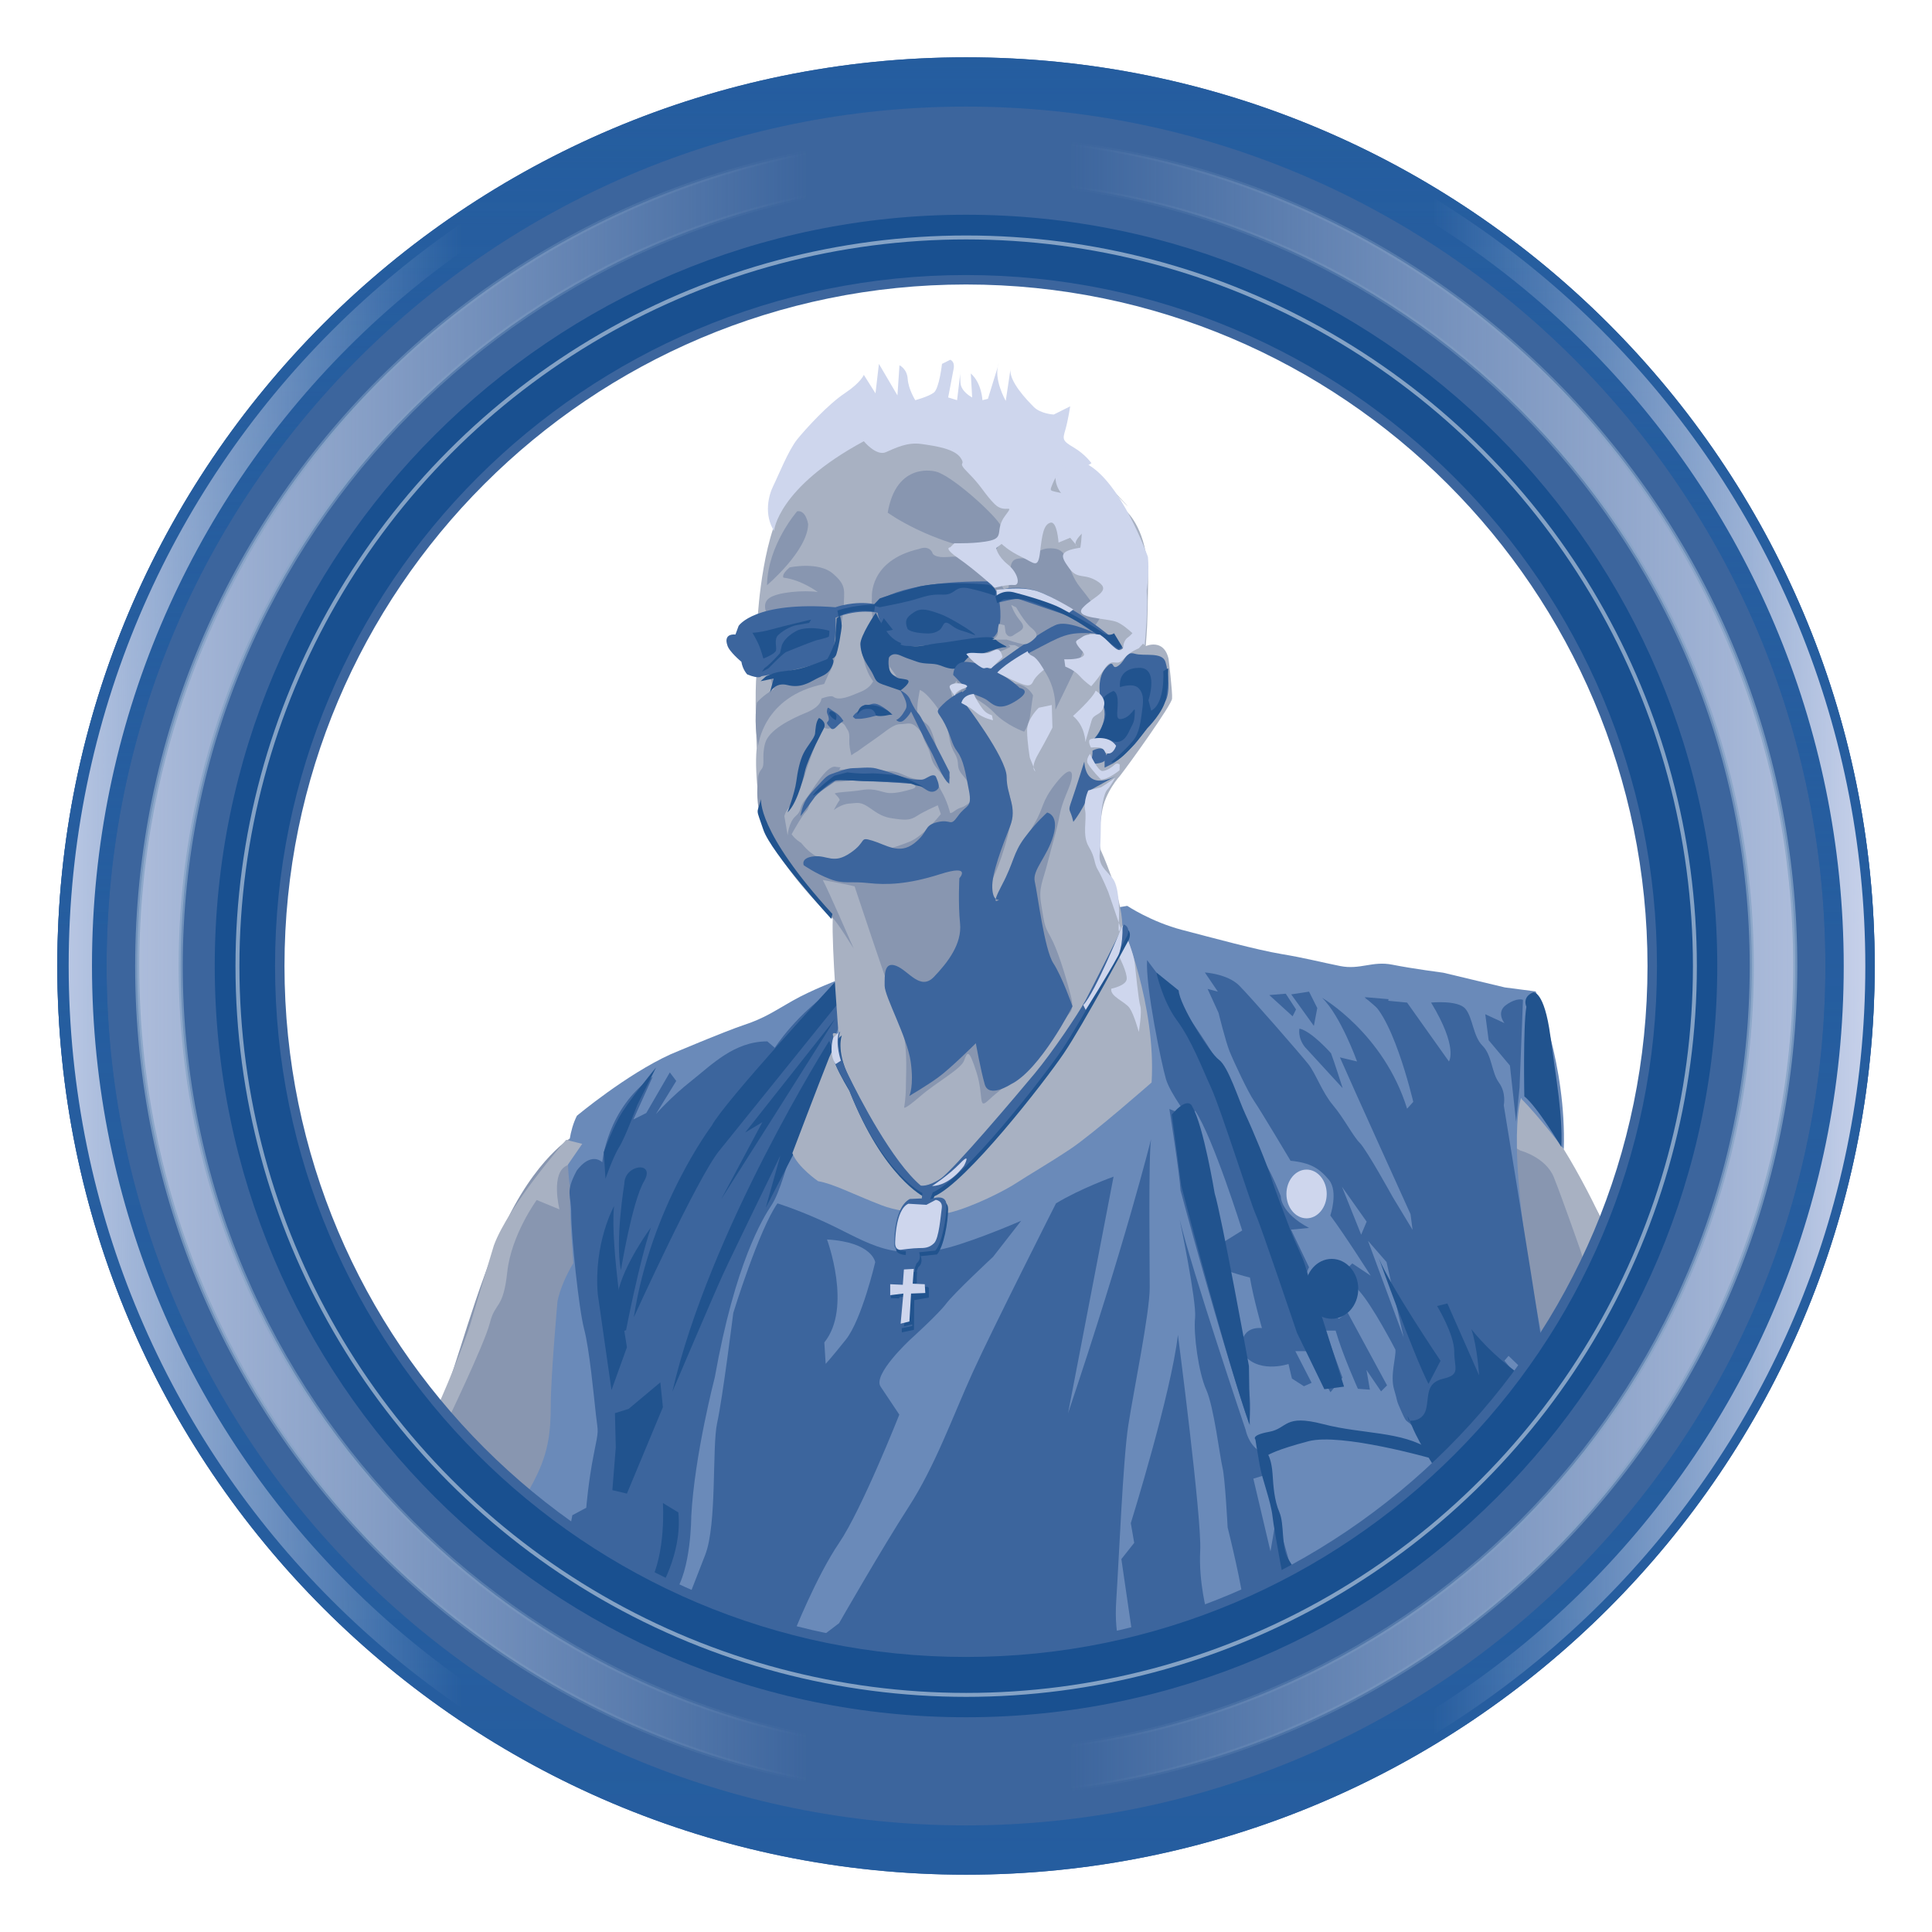 <?xml version="1.0" encoding="UTF-8" standalone="no"?>
<!DOCTYPE svg PUBLIC "-//W3C//DTD SVG 1.1//EN" "http://www.w3.org/Graphics/SVG/1.1/DTD/svg11.dtd">
<svg width="100%" height="100%" viewBox="0 0 100 100" version="1.1" xmlns="http://www.w3.org/2000/svg" xmlns:xlink="http://www.w3.org/1999/xlink" xml:space="preserve" xmlns:serif="http://www.serif.com/" style="fill-rule:evenodd;clip-rule:evenodd;stroke-linecap:square;stroke-linejoin:round;stroke-miterlimit:1.5;">
    <g id="smithsgallery">
        <g>
            <g transform="matrix(3.586,0,0,3.557,-93.521,-91.924)">
                <circle cx="40.026" cy="40.026" r="9.974" style="fill:none;"/>
                <clipPath id="_clip1">
                    <circle cx="40.026" cy="40.026" r="9.974"/>
                </clipPath>
                <g clip-path="url(#_clip1)">
                    <g id="Layer2" transform="matrix(0.302,0,0,0.304,24.931,24.673)">
                        <path d="M76.642,56.348C76.642,56.348 80.861,62.533 80.738,63.188C80.616,63.843 78.076,69.537 78.076,69.537L76.56,68.431L75.373,57.372L76.642,56.348Z" style="fill:rgb(136,150,176);"/>
                        <path d="M31.032,58.348C31.032,58.348 29.035,59.577 27.499,63.468C25.963,67.359 25.502,69.868 24.58,71.609L24.888,73.401L30.52,78.06L33.54,74.527L32.414,65.875L32.67,59.065L31.032,58.348Z" style="fill:rgb(136,150,176);"/>
                        <path d="M31.791,63.459L33.519,74.019L31.855,78.179L30.063,77.475L28.719,75.683C28.719,75.683 28.975,75.491 29.487,74.403C29.999,73.315 30.127,72.419 30.127,71.075C30.127,69.731 30.447,66.147 30.447,66.147C30.447,66.147 30.639,64.931 31.791,63.459Z" style="fill:rgb(106,138,185);"/>
                        <path d="M76.468,58.922C76.468,58.922 77.684,59.242 78.068,60.202C78.452,61.162 79.348,63.722 79.348,63.722L79.86,65.45L81.204,64.17L80.628,62.826C80.628,62.826 78.58,58.218 76.788,56.554L75.7,56.17L75.444,58.346L76.468,58.922Z" style="fill:rgb(168,177,194);"/>
                        <path d="M43.919,50.73L56.911,47.338L57.679,47.21C57.679,47.21 58.831,47.978 60.303,48.362C61.775,48.746 63.887,49.322 65.039,49.514C66.191,49.706 66.895,49.898 67.855,50.09C68.815,50.282 69.391,49.834 70.351,50.026C71.311,50.218 72.783,50.41 72.783,50.41L75.727,51.114L77.199,51.306C77.199,51.306 78.671,54.826 78.543,58.858C78.543,58.858 77.391,57.322 76.495,56.426C76.495,56.426 75.599,58.794 77.647,68.522C77.647,68.522 74.063,81.898 51.471,84.202C51.471,84.202 35.855,84.778 30.287,78.442L31.183,76.394L31.823,75.946C31.823,75.946 32.335,74.922 32.143,72.874C32.143,72.874 30.927,63.722 31.055,60.714C31.055,60.714 30.671,58.666 31.375,57.258C31.375,57.258 33.743,55.274 35.855,54.314C35.855,54.314 38.415,53.226 39.375,52.906C40.335,52.586 40.783,52.266 41.679,51.754C42.575,51.242 43.919,50.73 43.919,50.73Z" style="fill:rgb(106,138,185);"/>
                        <path d="M31.362,59.892C31.362,59.892 31.977,58.97 32.591,59.482C32.591,59.482 32.796,56.922 34.998,55.386L34.076,57.434L34.69,57.127L35.817,55.182L36.124,55.591L35.151,57.178C35.151,57.178 35.868,56.359 36.841,55.591C37.814,54.823 38.889,53.697 40.476,53.697L40.834,54.004C40.834,54.004 41.858,52.366 43.804,51.086L44.674,50.932C44.674,50.932 42.217,57.434 41.807,58.51C41.398,59.585 41.09,60.916 40.681,61.53C40.271,62.145 38.94,64.295 37.967,69.774C37.967,69.774 36.994,73.511 36.841,76.43C36.841,76.43 36.841,79.041 36.022,80.116L35.202,80.884C35.202,80.884 31.874,78.631 30.902,77.71L31.158,76.378L31.823,76.02C31.823,76.02 31.926,74.74 32.182,73.46C32.438,72.18 32.386,72.487 32.284,71.566C32.182,70.644 31.977,68.442 31.721,67.47C31.465,66.497 31.106,63.015 31.106,61.991C31.106,60.967 30.799,60.967 31.362,59.892Z" style="fill:rgb(60,101,157);"/>
                        <path d="M60.101,67.746C60.101,67.746 61.248,76.553 61.166,78.068C61.084,79.584 61.494,81.058 61.494,81.058L60.47,82.205L58.012,82.697L57.398,78.478L58.012,77.7L57.849,76.758C57.849,76.758 59.774,70.573 60.101,67.746Z" style="fill:rgb(60,101,157);"/>
                        <path d="M60.183,62.217C60.183,62.217 61.003,66.149 60.921,66.927C60.839,67.705 61.084,69.549 61.453,70.368C61.822,71.187 62.108,73.604 62.231,74.095C62.354,74.587 62.477,76.962 62.477,76.962C62.477,76.962 63.255,80.075 63.255,80.894L65.549,80.198L65.549,79.051C65.549,79.051 65.099,77.454 64.812,76.43L64.525,78.109L63.706,74.628L64.238,74.464C64.238,74.464 64.443,73.604 63.952,73.276C63.46,72.948 63.337,72.293 63.337,72.293C63.337,72.293 60.757,64.633 60.183,62.217" style="fill:rgb(60,101,157);"/>
                        <path d="M59.692,56.933C59.692,56.933 60.183,60.046 60.224,60.824C60.224,60.824 62.068,67.705 63.501,72.006C63.501,72.006 63.624,71.31 63.501,70.409C63.378,69.508 62.969,67.296 62.764,66.395C62.559,65.494 62.19,62.217 61.781,61.07C61.371,59.923 61.207,58.899 61.207,58.899L60.798,57.383L59.692,56.933Z" style="fill:rgb(60,101,157);"/>
                        <path d="M62.436,64.674L61.986,63.486L63.173,62.749C63.173,62.749 61.781,58.285 60.921,57.015L60.675,57.424C60.675,57.424 59.733,56.196 59.528,55.499C59.323,54.803 58.545,51.076 58.627,49.806C58.627,49.806 61.248,53.246 62.108,54.885C62.969,56.523 63.87,58.899 64.238,59.472C64.607,60.046 65.017,61.111 65.017,61.111C65.017,61.111 64.976,61.889 66.368,62.626L65.508,62.708L66.368,64.51C66.368,64.51 65.508,65.985 67.802,66.968L68.212,66.681L70.096,70.163L69.809,70.45L69.113,69.426L69.276,70.368L68.703,70.327C68.703,70.327 67.966,68.688 67.638,67.542L67.147,67.542L67.966,69.794L67.392,70.491L66.245,68.525L65.713,68.525L66.491,70.04L66.123,70.204L65.549,69.835L65.385,69.139C65.385,69.139 63.829,69.671 63.132,68.525C63.132,68.525 62.969,67.337 64.116,67.419C64.116,67.419 63.706,65.985 63.542,65.002C63.542,65.002 63.173,64.92 62.436,64.674Z" style="fill:rgb(60,101,157);"/>
                        <path d="M65.484,59.41C65.484,59.41 64.042,56.985 63.747,56.559C63.452,56.133 62.764,54.658 62.567,54.167C62.371,53.675 62.043,52.332 62.043,52.332L61.519,51.185L62.01,51.316L61.388,50.398C61.388,50.398 62.469,50.464 63.026,51.021C63.583,51.578 65.975,54.331 66.336,54.789C66.696,55.248 66.991,56.133 67.515,56.755C68.039,57.378 68.465,58.23 68.793,58.558C69.121,58.885 70.366,61.146 70.366,61.146L71.316,62.719L71.218,61.966C71.218,61.966 68.367,55.674 67.843,54.462L68.662,54.658C68.662,54.658 67.876,52.463 66.991,51.611C66.991,51.611 69.94,53.315 71.054,56.919L71.349,56.592C71.349,56.592 70.268,51.939 69.022,51.644L71.054,51.84L73.053,54.658C73.053,54.658 73.512,54.003 72.201,51.84C72.201,51.84 73.479,51.709 73.839,52.135C74.2,52.561 74.2,53.446 74.659,53.905C75.117,54.363 75.085,55.183 75.445,55.674C75.805,56.166 75.674,56.755 75.674,56.755C75.674,56.755 76.854,63.932 77.575,68.617L77.018,69.83L75.904,68.749L75.707,68.978L76.723,70.223C76.723,70.223 73.577,74.122 72.824,74.614C72.824,74.614 72.627,74.286 72.398,74.024C72.168,73.762 71.873,72.746 71.415,72.222C70.956,71.698 71.087,72.091 70.792,71.435C70.497,70.78 70.628,71.01 70.432,70.354C70.235,69.699 70.53,68.814 70.497,68.454C70.497,68.454 69.383,66.291 68.728,65.603L68.138,64.62L68.433,64.325L69.317,64.915C69.317,64.915 68.072,62.949 67.384,62.031C67.384,62.031 67.777,60.884 67.319,60.327C66.86,59.77 66.434,59.508 65.484,59.41Z" style="fill:rgb(60,101,157);"/>
                        <path d="M67.941,60.655L68.859,62.949L69.121,62.326L67.941,60.655Z" style="fill:rgb(106,138,185);"/>
                        <path d="M69.186,63.243L70.89,67.864L70.071,64.259L69.186,63.243Z" style="fill:rgb(106,138,185);"/>
                        <path d="M66.172,53.97L67.974,55.936C67.974,55.936 67.548,54.593 67.417,54.265C67.417,54.265 66.499,53.216 65.91,53.085C65.91,53.085 65.811,53.511 66.172,53.97Z" style="fill:rgb(60,101,157);"/>
                        <path d="M64.468,51.48L65.582,52.496L65.746,52.168L65.254,51.414L64.468,51.48" style="fill:rgb(60,101,157);"/>
                        <path d="M65.516,51.447L66.598,52.954L66.761,52.102L66.368,51.316L65.516,51.447" style="fill:rgb(60,101,157);"/>
                        <path d="M69.022,51.578L70.006,52.43L70.169,51.676L69.022,51.578Z" style="fill:rgb(60,101,157);"/>
                        <path d="M76.264,57.542L75.969,54.855L74.953,53.642L74.79,52.397L75.707,52.823C75.707,52.823 75.281,52.299 75.805,51.939C76.33,51.578 76.592,51.709 76.592,51.709L76.428,55.903L76.264,57.542Z" style="fill:rgb(60,101,157);"/>
                        <path d="M76.657,56.329C76.657,56.329 76.592,52.987 76.756,52.037C76.756,52.037 76.526,51.578 77.083,51.349C77.083,51.349 77.608,51.25 77.903,53.446C78.198,55.641 78.492,57.214 78.427,58.754C78.427,58.754 77.28,56.821 76.657,56.329Z" style="fill:rgb(33,83,142);"/>
                        <path d="M30.862,58.41C30.862,58.41 28.11,61.546 27.406,63.466C27.406,63.466 26.574,66.218 26.318,67.114C26.062,68.01 24.974,70.698 24.398,71.85L25.038,72.17C25.038,72.17 26.958,68.202 27.214,67.178C27.47,66.154 27.854,66.538 28.046,64.746C28.238,62.954 29.454,61.29 29.454,61.29L30.542,61.738C30.542,61.738 30.094,59.946 30.926,59.626L31.63,58.602L30.862,58.41Z" style="fill:rgb(168,177,194);"/>
                        <path d="M35.159,54.945C35.159,54.945 33.766,56.624 33.356,57.403C32.947,58.181 32.66,59 32.66,59L32.742,60.27C32.742,60.27 33.111,59.205 33.397,58.754C33.684,58.304 34.258,56.747 34.258,56.747L35.159,54.945Z" style="fill:rgb(33,83,142);"/>
                        <path d="M33.152,61.58C33.152,61.58 32.169,63.342 32.373,65.799L33.029,70.387L33.766,68.339C33.766,68.339 32.947,63.465 33.152,61.58Z" style="fill:rgb(33,83,142);"/>
                        <path d="M33.479,64.652C33.479,64.652 34.012,61.376 34.585,60.393C35.159,59.41 33.643,59.573 33.643,60.515C33.643,60.515 33.193,63.219 33.479,64.652Z" style="fill:rgb(33,83,142);"/>
                        <path d="M33.725,67.52C33.725,67.52 34.339,64.325 34.913,62.604C34.913,62.604 33.602,64.366 33.315,65.799L33.193,67.724L33.725,67.52Z" style="fill:rgb(33,83,142);"/>
                        <path d="M43.678,50.89C43.678,50.89 38.395,56.624 37.821,57.73C37.821,57.73 34.913,61.58 34.094,66.905C34.094,66.905 37.166,60.147 38.19,58.918L43.76,51.996L44.334,51.627L44.334,50.562L43.678,50.89Z" style="fill:rgb(33,83,142);"/>
                        <path d="M43.719,52.61L39.419,58.058L40.238,57.566L38.272,61.253C38.272,61.253 43.392,53.184 43.719,52.61Z" style="fill:rgb(33,83,142);"/>
                        <path d="M43.433,53.675C43.433,53.675 37.698,62.768 35.937,70.469C35.937,70.469 37.903,65.84 38.354,64.857C38.804,63.874 41.098,59.164 41.098,59.164L40.402,61.662L41.753,59.041L43.678,54.208L43.433,53.675Z" style="fill:rgb(33,83,142);"/>
                        <path d="M35.486,75.794C35.486,75.794 35.65,78.21 34.831,79.685L35.241,80.094C35.241,80.094 36.428,78.251 36.224,76.244L35.486,75.794Z" style="fill:rgb(33,83,142);"/>
                        <path d="M33.193,71.493L33.848,71.288L35.363,70.018L35.486,71.206L33.766,75.343L33.07,75.179L33.234,73.131L33.193,71.493Z" style="fill:rgb(33,83,142);"/>
                        <path d="M59.808,57.198L60.259,60.597C60.259,60.597 62.471,69.158 63.536,72.066L63.495,69.24C63.495,69.24 62.184,62.031 61.856,60.966C61.856,60.966 61.324,57.73 60.791,56.829C60.791,56.829 60.628,56.256 59.808,57.198Z" style="fill:rgb(33,83,142);"/>
                        <path d="M59.071,50.398C59.071,50.398 59.358,51.75 60.054,52.692C60.751,53.634 61.242,54.945 61.693,55.928C62.143,56.911 63.577,61.458 63.823,61.99C64.068,62.523 65.789,67.643 65.789,67.643L67.099,70.346L68.041,70.223L67.017,66.987C67.017,66.987 66.403,65.226 66.239,64.611C66.075,63.997 65.748,63.465 65.461,62.686C65.174,61.908 64.765,60.884 64.56,60.229C64.355,59.573 63.659,57.894 63.331,57.198C63.003,56.501 62.512,54.904 62.061,54.576C61.611,54.249 60.177,51.955 60.136,51.259L59.071,50.398Z" style="fill:rgb(33,83,142);"/>
                        <g transform="matrix(1.127,0,0,1.148,-7.363,-8.326)">
                            <ellipse cx="66.383" cy="64.345" rx="1.126" ry="1.249" style="fill:rgb(33,83,142);"/>
                        </g>
                        <g transform="matrix(0.855,0,0,0.934,9.492,0.902)">
                            <ellipse cx="66.383" cy="64.345" rx="1.126" ry="1.249" style="fill:rgb(206,214,237);"/>
                        </g>
                        <path d="M69.703,64.071C69.703,64.071 71.341,68.658 72.078,70.092L72.652,68.986C72.652,68.986 70.194,65.341 69.703,64.071Z" style="fill:rgb(33,83,142);"/>
                        <path d="M72.693,74.598C72.693,74.598 71.669,73.041 71.3,72.14C70.931,71.239 71.136,71.853 71.136,71.853C71.136,71.853 71.791,71.935 71.955,71.321C72.119,70.706 71.914,70.051 72.775,69.846C73.635,69.641 73.307,69.355 73.307,68.536C73.307,67.716 72.488,66.365 72.488,66.365L72.979,66.242L74.495,69.682C74.495,69.682 74.413,68.331 74.126,67.471C74.126,67.471 75.068,68.74 76.789,69.887L75.601,72.509L72.693,74.598Z" style="fill:rgb(33,83,142);"/>
                        <path d="M65.279,80.168C65.279,80.168 64.705,77.178 64.623,76.441C64.542,75.704 64.132,74.68 64.009,73.983C63.886,73.287 63.804,72.754 63.804,72.754C63.804,72.754 63.559,72.55 64.46,72.386C65.361,72.222 65.156,71.526 67.04,72.017C68.924,72.509 70.808,72.345 72.16,73.246L72.201,73.656C72.201,73.656 67.9,72.427 66.344,72.836C64.787,73.246 64.419,73.492 64.419,73.492C64.419,73.492 64.583,73.778 64.623,74.393C64.664,75.007 64.705,75.663 64.951,76.236C65.197,76.809 65.033,77.874 65.361,78.448C65.688,79.021 66.098,79.554 66.098,79.554L65.279,80.168Z" style="fill:rgb(33,83,142);"/>
                        <path d="M58.817,58.379C58.817,58.379 57.601,63.307 54.849,71.499L57.025,60.171C57.025,60.171 55.425,60.747 54.273,61.451C54.273,61.451 51.265,67.403 50.305,69.515C49.345,71.627 48.513,73.995 47.233,75.979C45.953,77.963 43.905,81.547 43.905,81.547L42.561,82.571C42.561,82.571 43.393,83.403 46.401,83.979C49.409,84.555 51.969,84.171 53.761,83.979C55.553,83.787 57.537,83.147 57.537,83.147C57.537,83.147 57.025,82.379 57.153,80.459C57.281,78.539 57.473,73.739 57.729,72.075C57.985,70.411 58.753,66.699 58.753,65.483C58.753,64.267 58.689,59.211 58.817,58.379" style="fill:rgb(60,101,157);"/>
                        <path d="M40.961,61.451C40.961,61.451 41.793,61.707 42.945,62.219C44.097,62.731 44.801,63.179 45.697,63.499C46.593,63.819 47.745,63.947 49.153,63.563C50.561,63.179 52.609,62.283 52.609,62.283L51.265,64.011C51.265,64.011 49.409,65.739 49.025,66.251C48.641,66.763 47.297,67.979 47.297,67.979C47.297,67.979 45.505,69.643 45.889,70.219C46.273,70.795 46.785,71.563 46.785,71.563C46.785,71.563 44.993,76.107 43.905,77.707C42.817,79.307 41.729,82.059 41.729,82.059L40.449,82.955L36.289,81.419C36.289,81.419 36.929,79.755 37.505,78.283C38.081,76.811 37.825,73.099 38.081,71.947C38.337,70.795 38.849,66.699 38.849,66.699C38.849,66.699 40.065,62.731 40.961,61.451ZM43.329,63.179C43.329,63.179 44.545,66.443 43.201,68.107L43.265,69.131C43.265,69.131 43.457,68.939 44.225,67.979C44.993,67.019 45.633,64.267 45.633,64.267C45.633,64.267 45.505,63.307 43.329,63.179Z" style="fill:rgb(60,101,157);"/>
                        <path d="M39.968,39.669C39.968,39.669 39.857,36.761 39.968,36.118C39.968,36.118 39.689,34.412 40.024,33.294C40.024,33.294 40.276,29.072 41.506,27.702C42.737,26.331 44.331,24.989 46.26,24.57C48.189,24.15 49.615,23.787 51.824,24.374C54.033,24.961 54.593,24.794 56.718,27.03C58.843,29.267 56.857,27.226 56.857,27.226C56.857,27.226 57.333,28.009 57.612,28.289C57.892,28.568 58.703,29.491 58.675,31.728C58.647,33.965 58.619,33.965 58.563,34.776C58.563,34.776 59.43,34.384 59.654,35.391C59.654,35.391 59.849,36.985 59.821,37.293C59.794,37.6 57.752,40.452 57.333,40.984C57.333,40.984 56.606,41.766 56.466,42.745C56.326,43.724 56.27,43.864 56.41,44.535C56.41,44.535 57.417,46.716 57.445,48.142C57.445,48.142 59.066,51.945 58.843,55.664C58.843,55.664 56.047,58.124 54.956,58.851C53.866,59.578 52.887,60.138 52.384,60.473C51.88,60.809 50.314,61.619 49.168,61.899C49.168,61.899 47.294,62.067 45.924,61.536C44.554,61.004 43.603,60.501 42.904,60.389C42.904,60.389 41.926,59.718 41.674,59.047C41.674,59.047 42.849,55.943 43.436,54.461L43.576,54.154L43.631,53.455C43.631,53.455 43.492,53.175 43.883,53.371C43.883,53.371 43.548,49.204 43.603,47.834C43.603,47.834 40.863,45.262 40.22,43.109C40.22,43.109 39.829,41.039 39.968,39.669Z" style="fill:rgb(168,177,194);"/>
                        <path d="M40.462,31.86C40.462,31.86 42.396,30.222 42.428,28.944C42.428,28.944 42.33,28.256 41.904,28.321C41.904,28.321 40.495,29.927 40.462,31.86Z" style="fill:rgb(136,150,176);"/>
                        <path d="M46.23,28.387C46.23,28.387 48.228,29.861 51.309,30.32C51.309,30.32 51.964,29.501 51.571,28.911C51.177,28.321 49.244,26.584 48.523,26.421C48.523,26.421 46.656,25.896 46.23,28.387Z" style="fill:rgb(136,150,176);"/>
                        <path d="M40.495,33.302C40.495,33.302 40.167,32.777 40.561,32.483C40.954,32.188 42.232,32.089 42.887,32.188C42.887,32.188 42.101,31.598 41.249,31.5C41.249,31.5 41.118,31.368 41.544,31.008C41.544,31.008 42.92,30.713 43.608,31.303C44.296,31.893 44.132,32.122 44.132,32.909C44.132,32.909 43.772,35.956 43.346,36.12C42.92,36.284 41.347,36.677 40.823,36.873C40.823,36.873 40.626,36.546 40.626,36.12C40.626,35.694 40.299,34.187 40.495,33.302Z" style="fill:rgb(136,150,176);"/>
                        <path d="M46.885,36.972C46.885,36.972 46.885,36.644 46.328,36.644L46.164,36.972C46.164,36.972 45.443,36.71 45.148,35.661C44.853,34.613 45.083,34.547 45.509,33.466C45.509,33.466 45.443,33.04 45.476,32.45C45.476,32.45 45.312,30.68 47.737,30.123C47.737,30.123 48.163,29.927 48.359,30.287C48.359,30.287 48.359,30.517 48.917,30.517C49.474,30.517 49.408,30.385 50.096,30.746C50.784,31.106 50.883,30.91 51.472,31.598C52.062,32.286 52.095,33.171 52.619,33.761L52.521,34.055L52.128,34.318C52.128,34.318 52.062,33.728 51.571,33.662C51.571,33.662 51.276,33.957 51.603,34.285L52.095,34.809C52.095,34.809 51.243,35.333 50.162,35.235C50.162,35.235 50.817,35.53 51.374,35.989C51.931,36.448 51.767,36.513 52.357,36.579C52.947,36.644 53.176,37.136 53.176,37.136C53.176,37.136 53.111,37.529 53.045,38.053C52.98,38.577 52.75,38.872 52.75,38.872C52.75,38.872 51.898,38.577 51.309,37.955C50.719,37.332 49.834,37.037 49.637,36.677C49.441,36.316 49.342,35.89 49.342,35.89C49.342,35.89 48.228,35.596 47.573,35.497C47.573,35.497 47.245,34.875 46.524,35.301C46.524,35.301 46.066,35.989 46.492,36.185C46.492,36.185 47.286,36.308 47.326,36.59C47.326,36.59 47.367,37.154 47.326,37.476C47.326,37.476 47.246,37.382 46.964,37.046" style="fill:rgb(136,150,176);"/>
                        <path d="M52.296,34.727C52.296,34.727 54.289,35.575 54.247,37.823C54.247,37.823 55.01,36.254 55.392,35.448C55.774,34.642 55.689,34.387 55.986,34.005C56.283,33.624 56.41,33.369 56.41,33.369C56.41,33.369 56.156,32.86 55.435,31.969C54.714,31.079 54.968,30.188 54.162,30.103C53.356,30.018 53.271,30.57 52.762,30.57C52.253,30.57 52.126,30.654 52.084,31.163C52.041,31.672 52.041,32.266 51.744,32.521C51.447,32.775 50.981,33.624 51.32,34.218C51.659,34.811 52.296,34.727 52.296,34.727Z" style="fill:rgb(136,150,176);"/>
                        <path d="M40.043,39.543C40.043,39.543 40.26,37.176 43.192,36.59L43.453,36.003C43.453,36.003 41.02,36.286 39.978,37.48C39.978,37.48 39.804,38.349 40.043,39.543Z" style="fill:rgb(136,150,176);"/>
                        <path d="M43.062,37.285C43.062,37.285 43.084,37.654 42.345,37.958C41.607,38.262 40.542,38.783 40.369,39.435C40.195,40.086 40.39,40.434 40.195,40.673C39.999,40.912 40.021,41.129 39.999,41.607C39.978,42.085 40.043,42.997 40.412,43.605C40.781,44.213 41.455,45.386 41.954,45.907C42.454,46.428 42.953,46.993 43.496,47.645C44.039,48.296 44.408,48.969 44.604,49.252C44.604,49.252 43.388,46.45 43.127,45.972C43.127,45.972 44.235,46.168 44.647,46.276C44.647,46.276 46.233,51.054 46.732,52.401C47.232,53.747 47.101,55.051 47.101,55.746C47.101,56.441 47.015,56.853 47.015,56.853C47.015,56.853 46.971,57.027 47.775,56.332C48.578,55.637 49.729,55.029 49.881,54.616C50.034,54.204 50.099,54.008 50.468,55.159C50.837,56.31 50.533,57.005 51.054,56.506C51.576,56.006 51.858,55.941 52.596,55.007C53.335,54.073 54.117,53.617 54.486,52.922C54.855,52.227 55.224,52.444 54.964,51.445C54.703,50.446 54.334,49.273 54.008,48.687C53.682,48.101 53.726,48.057 53.574,47.188C53.422,46.32 53.639,46.081 53.878,45.125C54.117,44.17 54.312,43.605 54.442,42.888C54.573,42.171 54.899,41.65 55.007,41.194C55.116,40.738 54.942,40.477 54.247,41.368C53.552,42.258 53.726,42.454 53.226,43.301C52.727,44.148 52.531,44.495 52.162,45.299C51.793,46.102 51.51,46.819 51.51,46.819C51.51,46.819 51.098,47.232 51.141,46.754C51.185,46.276 50.946,46.58 51.358,45.668C51.771,44.756 52.292,42.888 52.162,42.389C52.032,41.889 52.075,41.802 51.793,41.194C51.51,40.586 51.424,39.913 50.967,39.261C50.511,38.61 50.207,38.436 49.881,38.045C49.556,37.654 49.491,37.632 49.491,37.632C49.491,37.632 49.773,37.437 50.338,37.024C50.902,36.611 52.314,35.525 53.096,35.069C53.878,34.613 55.246,33.701 55.246,33.701L54.681,33.288C54.681,33.288 51.728,35.46 50.837,36.047C49.947,36.633 49.317,37.241 49.317,37.241L49.23,36.807L49.643,36.286L49.512,35.308L46.819,34.765L45.929,35.2L47.188,36.981C47.188,36.981 45.972,36.372 45.559,36.394C45.559,36.394 45.473,36.742 44.951,36.959C44.43,37.176 43.909,37.415 43.626,37.198C43.626,37.198 43.54,37.111 43.062,37.285ZM41.638,43.781C41.638,43.781 42.121,42.9 42.33,42.69C42.54,42.48 42.456,42.103 42.75,41.914C43.043,41.725 43.693,41.285 43.693,41.285C43.693,41.285 44.302,41.243 44.7,41.18C45.099,41.117 45.665,41.201 46.063,41.264C46.462,41.327 47.238,41.327 47.426,41.369C47.426,41.369 47.741,41.516 47.384,41.621C47.028,41.725 46.629,41.83 46.294,41.809C45.958,41.788 45.644,41.558 45.015,41.662C44.385,41.767 43.903,41.746 43.693,41.83C43.693,41.83 43.987,42.103 43.924,42.166C43.861,42.229 43.651,42.627 43.651,42.627C43.651,42.627 44.008,42.334 44.406,42.313C44.805,42.292 44.91,42.187 45.434,42.564C45.958,42.942 46.168,42.984 46.629,43.047C47.091,43.11 47.322,43.11 47.636,42.9C47.951,42.69 48.622,42.396 48.622,42.396L48.769,42.816C48.769,42.816 47.951,43.864 47.28,44.137C46.608,44.41 45.35,44.787 44.889,44.871C44.427,44.955 44.469,45.039 43.903,44.976C43.337,44.913 43.001,44.976 42.666,44.745C42.33,44.515 42.1,44.2 42.1,44.2C42.1,44.2 41.827,44.053 41.638,43.781ZM43.979,40.579C43.933,40.649 43.908,40.693 43.908,40.693C43.908,40.693 44.412,40.651 45.167,40.693C45.922,40.735 45.796,40.756 46.278,40.756C46.761,40.756 47.033,41.008 47.453,41.112C47.872,41.217 48.564,41.259 48.564,41.259L48.774,41.679C49.088,42.203 49.214,42.769 49.214,42.769C49.361,42.769 49.466,42.58 49.759,42.497C50.053,42.413 50.452,41.972 50.452,41.972C50.452,41.972 50.221,41.427 49.822,40.966C49.424,40.504 49.738,40.441 49.424,39.896C49.109,39.351 49.214,38.931 48.963,38.386C48.711,37.841 48.522,37.589 48.229,37.254C47.935,36.918 47.767,36.876 47.767,36.876C47.767,36.876 47.578,37.736 47.662,38.03C47.746,38.323 47.914,38.323 48.145,38.554C48.375,38.785 48.501,39.477 48.669,39.917C48.837,40.357 49.214,41.07 49.214,41.07L49.067,41.301C49.067,41.301 48.942,41.049 48.585,40.63C48.229,40.211 48.375,40.043 48.082,39.498C47.788,38.952 47.998,39.036 47.662,38.701C47.327,38.365 47.201,38.512 46.844,38.512C46.488,38.512 46.131,38.868 45.733,39.141C45.334,39.414 44.789,39.812 44.789,39.812C44.682,39.866 44.583,39.932 44.493,40.004C44.435,39.777 44.384,39.509 44.394,39.293C44.417,38.82 44.327,38.843 44.214,38.618C44.102,38.393 43.787,38.325 43.697,38.573C43.697,38.573 43.405,38.888 43.112,38.618C43.112,38.618 42.37,40.507 42.257,41.002C42.257,41.002 41.83,42.172 41.583,42.419C41.335,42.666 41.29,42.914 41.29,42.914L41.448,43.836C41.448,43.836 41.493,43.206 41.83,42.914C42.167,42.621 41.965,42.509 42.302,42.104C42.64,41.699 43.292,40.462 43.742,40.552C43.822,40.568 43.902,40.576 43.979,40.579Z" style="fill:rgb(136,150,176);"/>
                        <path d="M39.518,36.132C39.518,36.132 39.301,35.915 39.236,35.524C39.236,35.524 38.627,35.024 38.562,34.72C38.562,34.72 38.345,34.177 38.953,34.221L39.105,33.808C39.105,33.808 39.865,32.613 43.731,32.917C43.731,32.917 44.6,32.592 45.599,32.765C45.599,32.765 46.555,31.636 51.137,31.68L51.355,32.157C51.355,32.157 51.941,31.918 52.723,32.005C53.505,32.092 54.113,32.44 55.112,33.07C55.112,33.07 56.524,33.895 57.479,34.872L57.219,35.002C57.219,35.002 55.503,33.634 54.743,33.287C54.743,33.287 52.614,32.57 52.506,32.527C52.397,32.483 52.137,32.548 51.572,32.679C51.572,32.679 51.789,33.938 51.289,34.351C51.289,34.351 49.769,34.633 48.401,34.698C48.401,34.698 47.402,34.829 46.794,34.807C46.794,34.807 45.838,33.938 45.751,33.178C45.751,33.178 44.861,32.961 43.731,33.417C43.731,33.417 43.84,35.198 43.297,35.459C42.754,35.719 41.06,36.067 40.191,36.219C40.191,36.219 40.104,36.371 39.518,36.132Z" style="fill:rgb(60,101,157);"/>
                        <path d="M43.953,33.318C43.953,33.318 44.033,33.64 44.033,33.802C44.033,33.963 43.845,35.103 43.738,35.251C43.63,35.399 43.201,35.627 43.201,35.627C43.201,35.627 43.389,35.345 43.483,35.13C43.577,34.916 43.751,34.58 43.738,34.352C43.724,34.124 43.792,33.6 43.792,33.453L43.953,33.318Z" style="fill:rgb(33,83,142);"/>
                        <path d="M40.53,35.842C40.53,35.842 41.134,35.211 41.362,35.063C41.362,35.063 42.449,34.62 42.812,34.499C42.812,34.499 43.295,34.392 43.416,34.325C43.416,34.325 43.443,34.244 43.443,34.043C43.443,34.043 42.624,33.788 41.966,34.003C41.966,34.003 41.362,34.258 41.174,34.728L41.08,35.117C41.08,35.117 40.584,35.681 40.342,35.828L40.221,36.003L40.53,35.842Z" style="fill:rgb(33,83,142);"/>
                        <path d="M40.288,35.372C40.288,35.372 40.852,35.157 40.892,34.983C40.933,34.808 40.785,34.446 41,34.244C41.215,34.043 41.55,33.842 41.859,33.775L42.476,33.667L42.57,33.506C42.57,33.506 41.255,33.815 40.678,33.976C40.101,34.137 39.765,34.137 39.765,34.137C39.765,34.137 39.886,34.338 40.02,34.607C40.154,34.875 40.288,35.372 40.288,35.372Z" style="fill:rgb(33,83,142);"/>
                        <path d="M43.88,33.361C43.88,33.361 44.482,32.968 45.583,33.125L45.636,32.784C45.636,32.784 44.718,32.784 43.827,33.072L43.88,33.361Z" style="fill:rgb(33,83,142);"/>
                        <path d="M45.846,32.915C45.846,32.915 46.842,32.732 47.418,32.574C47.995,32.417 48.205,32.286 48.86,32.312C49.516,32.338 49.385,31.84 50.171,32.024C50.957,32.207 51.351,32.365 51.351,32.365C51.351,32.365 51.587,32.05 51.062,31.84C51.062,31.84 49.149,31.631 47.759,31.919C47.759,31.919 46.344,32.312 45.846,32.496L45.531,32.836L45.846,32.915Z" style="fill:rgb(33,83,142);"/>
                        <path d="M47.183,33.962C47.183,33.962 47.301,34.096 47.77,34.147C48.24,34.197 48.425,34.18 48.676,34.029C48.928,33.878 48.844,33.459 49.247,33.761C49.649,34.063 49.733,33.996 50.287,34.214C50.841,34.432 49.314,33.442 48.743,33.241C48.173,33.039 47.837,32.922 47.485,33.157C47.133,33.392 47.015,33.543 47.183,33.962Z" style="fill:rgb(33,83,142);"/>
                        <path d="M51.445,32.385C51.445,32.385 51.948,31.865 54.884,33.19L55.102,33.023C55.102,33.023 53.726,32.167 53.106,32.083C53.106,32.083 52.619,31.932 51.428,32.083L51.445,32.385Z" style="fill:rgb(206,214,237);"/>
                        <path d="M51.377,32.402C51.377,32.402 51.713,32.066 52.25,32.2C52.787,32.335 53.995,32.687 54.498,32.955C55.001,33.224 56.092,33.828 56.444,34.096C56.797,34.365 57.048,34.163 57.048,34.163L57.434,34.801L57.266,34.918L56.478,34.365C56.478,34.365 55.169,33.425 54.213,33.073C53.257,32.721 52.854,32.502 52.334,32.519C51.814,32.536 51.763,32.553 51.763,32.553L51.461,32.721L51.377,32.402Z" style="fill:rgb(33,83,142);"/>
                        <path d="M46.042,33.442L46.479,33.996L46.143,34.063C46.143,34.063 46.462,34.499 46.881,34.633L46.747,34.851C46.747,34.851 46.076,34.348 45.942,34.046C45.807,33.744 45.891,33.794 46.042,33.442Z" style="fill:rgb(33,83,142);"/>
                        <path d="M56.098,39.205C56.098,39.205 56.963,38.313 56.412,37.343C56.412,37.343 56.177,36.347 56.648,35.823C57.12,35.299 56.884,35.98 57.251,35.718C57.618,35.456 57.592,35.01 58.038,35.141C58.483,35.272 59.348,35.036 59.506,35.535C59.663,36.033 59.742,37.081 59.48,37.448C59.217,37.815 58.3,39.178 58.038,39.467C57.776,39.755 57.225,40.253 57.015,40.384L56.596,40.594L56.596,40.227C56.596,40.227 56.596,39.912 57.042,39.676C57.042,39.676 57.146,39.388 56.701,39.309L56.098,39.205Z" style="fill:rgb(60,101,157);"/>
                        <path d="M56.491,37.448C56.491,37.448 56.386,37.212 57.015,36.924C57.015,36.924 57.225,36.95 57.225,37.474C57.225,37.999 57.068,38.392 57.513,38.235C57.959,38.077 58.064,37.527 58.038,37.999C58.012,38.471 57.959,38.444 57.802,38.785C57.645,39.126 57.487,39.362 57.173,39.362C56.858,39.362 56.911,39.1 56.019,39.283C56.019,39.283 56.229,39.205 56.439,38.706C56.648,38.208 56.753,38.051 56.491,37.448Z" style="fill:rgb(33,83,142);"/>
                        <path d="M57.33,36.74C57.33,36.74 57.933,36.531 58.195,36.767C58.457,37.003 58.457,37.343 58.405,37.737C58.352,38.13 58.3,38.759 58.064,39.152C57.828,39.545 56.911,40.332 56.911,40.332C56.911,40.332 57.225,40.568 58.641,38.706C58.641,38.706 59.427,37.92 59.532,37.265C59.637,36.609 59.637,35.875 59.637,35.849C59.637,35.823 59.401,35.98 59.401,35.98C59.401,35.98 59.506,37.501 58.824,37.868L58.693,37.37C58.693,37.37 59.244,35.692 58.143,35.823C58.143,35.823 57.251,35.823 57.33,36.74Z" style="fill:rgb(33,83,142);"/>
                        <path d="M56.019,39.781C56.019,39.781 56.544,39.493 56.622,39.86C56.622,39.86 56.911,40.279 56.308,40.384C55.705,40.489 56.045,40.332 56.019,39.781Z" style="fill:rgb(60,101,157);"/>
                        <path d="M55.626,40.306C55.626,40.306 55.233,41.564 55.023,42.167C54.813,42.77 54.944,42.481 55.102,43.189C55.102,43.189 55.652,42.508 55.914,41.669C55.914,41.669 56.491,41.354 57.199,40.961C57.199,40.961 55.731,41.852 55.626,40.306Z" style="fill:rgb(60,101,157);"/>
                        <path d="M42.945,38.215C42.945,38.215 43.321,38.376 43.187,38.699C43.187,38.699 42.422,40.121 42.274,40.765C42.274,40.765 41.965,42.242 41.442,42.738C41.442,42.738 41.791,41.786 41.858,41.275C41.925,40.765 42.032,40.255 42.207,39.906C42.381,39.558 42.73,39.182 42.757,38.967C42.784,38.752 42.784,38.417 42.945,38.215Z" style="fill:rgb(33,83,142);"/>
                        <path d="M46.824,36.887C46.824,36.887 47.254,37.504 47.092,37.786C47.092,37.786 46.864,38.242 46.636,38.309C46.636,38.309 46.797,38.511 47.025,38.309C47.254,38.108 47.347,37.907 47.347,37.907C47.347,37.907 48.019,39.316 48.274,39.772C48.529,40.229 48.837,41.114 49.173,41.369L49.186,40.806C49.186,40.806 48.421,39.289 48.247,38.994C48.072,38.699 47.844,38.162 47.67,37.974C47.495,37.786 47.321,37.383 47.321,37.383C47.321,37.383 47.254,37.088 46.824,36.887Z" style="fill:rgb(60,101,157);"/>
                        <path d="M43.482,38.672C43.482,38.672 43.576,38.86 43.777,38.645C43.979,38.43 44.113,38.363 44.113,38.363C44.113,38.363 43.979,38.095 43.683,37.92C43.388,37.746 43.375,37.638 43.334,37.826C43.294,38.014 43.401,38.054 43.415,38.256C43.428,38.457 43.173,38.363 43.482,38.672Z" style="fill:rgb(60,101,157);"/>
                        <path d="M44.569,38.162C44.569,38.162 44.556,38.095 44.784,37.92C45.012,37.746 45.066,37.544 45.24,37.585C45.415,37.625 45.509,37.423 45.858,37.611C46.207,37.799 46.462,38.068 46.462,38.068C46.462,38.068 45.911,38.041 45.616,38.121C45.321,38.202 44.999,38.269 44.824,38.256C44.65,38.242 44.744,38.309 44.569,38.162Z" style="fill:rgb(60,101,157);"/>
                        <path d="M43.428,38.014C43.428,38.014 43.509,38.202 43.75,38.323C43.75,38.323 43.871,38.041 43.63,37.933C43.63,37.933 43.455,37.786 43.428,38.014Z" style="fill:rgb(33,83,142);"/>
                        <path d="M44.77,38.068C44.77,38.068 44.811,37.625 45.173,37.598C45.536,37.571 45.817,37.638 46.099,37.799C46.099,37.799 46.274,37.866 46.421,38.041C46.421,38.041 45.885,38.188 45.67,38.095C45.67,38.095 45.603,37.799 45.374,37.786C45.146,37.772 44.985,37.772 44.77,38.068Z" style="fill:rgb(33,83,142);"/>
                        <path d="M42.059,42.913C42.059,42.913 42.126,42.47 42.314,42.148C42.502,41.826 42.811,41.544 42.959,41.383C43.106,41.222 43.294,40.98 43.536,40.9C43.777,40.819 44.274,40.618 44.569,40.618C44.864,40.618 45.361,40.551 45.67,40.631C45.978,40.712 46.233,40.779 46.623,40.927C47.012,41.074 47.388,41.168 47.643,41.168C47.898,41.168 47.898,41.195 48.18,41.034C48.461,40.873 48.529,41.02 48.529,41.02C48.529,41.02 48.743,41.45 48.649,41.584C48.555,41.718 48.354,41.826 48.113,41.678C47.871,41.531 47.643,41.383 47.643,41.383C47.643,41.383 45.952,41.249 45.321,41.249C44.69,41.249 43.992,41.114 43.724,41.222C43.724,41.222 43.039,41.665 42.757,41.987C42.757,41.987 42.167,42.806 42.059,42.913" style="fill:rgb(60,101,157);"/>
                        <path d="M42.65,41.92C42.65,41.92 42.663,41.96 42.959,41.745C43.254,41.531 43.495,41.208 43.818,41.195C44.14,41.182 45.723,41.262 46.019,41.262C46.314,41.262 47.2,41.289 47.415,41.383C47.629,41.477 47.925,41.504 47.925,41.504C47.925,41.504 46.905,40.953 46.542,40.94C46.18,40.927 45.75,40.846 45.307,40.873C44.864,40.9 44.301,40.819 44.301,40.819L43.683,40.98C43.683,40.98 42.932,41.517 42.65,41.92Z" style="fill:rgb(33,83,142);"/>
                        <path d="M49.253,37.76C49.253,37.76 48.792,38.58 49.663,39.348C50.533,40.116 51.506,40.064 51.506,40.064C51.506,40.064 50.789,38.682 50.379,38.221L49.816,37.556C49.816,37.556 51.608,35.815 53.093,35.047C54.578,34.279 54.783,34.074 56.165,34.176C56.165,34.176 54.964,33.573 54.361,33.731C53.758,33.888 50.9,35.985 50.612,36.273C50.324,36.562 49.642,37.112 49.485,37.243C49.485,37.243 49.205,37.465 49.253,37.76Z" style="fill:rgb(60,101,157);"/>
                        <path d="M45.658,33.18C45.658,33.18 44.897,34.307 44.924,34.701C44.95,35.094 45.055,35.382 45.369,35.854C45.684,36.326 45.553,36.457 45.998,36.614C46.444,36.771 46.837,36.903 46.837,36.903C46.837,36.903 47.466,36.457 47.126,36.378C46.785,36.3 46.759,36.378 46.47,36.142C46.182,35.906 46.287,35.33 46.287,35.33C46.287,35.33 46.418,35.041 46.837,35.225C47.257,35.408 47.178,35.356 47.597,35.513C48.017,35.67 48.384,35.566 48.725,35.697C49.065,35.828 49.38,35.933 49.616,35.802C49.852,35.67 50.009,35.199 50.376,35.199C50.743,35.199 51.503,34.832 51.818,34.832C52.132,34.832 51.582,34.701 51.372,34.438C51.163,34.176 49.354,34.569 48.777,34.622C48.2,34.674 47.728,34.832 47.388,34.779C47.047,34.727 46.575,35.015 45.658,33.18Z" style="fill:rgb(33,83,142);"/>
                        <path d="M40.415,36.221L40.153,36.457L40.782,36.326L40.598,37.007C40.598,37.007 40.834,36.483 41.437,36.64C42.04,36.798 42.459,36.536 42.8,36.352C43.141,36.169 43.403,36.142 43.587,35.697C43.77,35.251 43.377,35.382 43.377,35.382C43.377,35.382 42.407,35.802 41.778,35.906C41.149,36.011 40.991,35.959 40.415,36.221Z" style="fill:rgb(33,83,142);"/>
                        <path d="M40.179,42.093C40.179,42.093 39.943,43.613 43.587,47.598L43.534,47.834C43.534,47.834 40.651,44.662 40.284,43.561C39.917,42.46 39.969,42.879 40.179,42.093Z" style="fill:rgb(33,83,142);"/>
                        <path d="M49.36,36.157C49.36,36.157 49.36,35.469 50.048,35.534C50.737,35.6 50.999,35.829 51.556,36.091C52.113,36.353 52.539,36.779 52.539,36.779C52.539,36.779 53.161,36.878 52.408,37.369C51.654,37.861 51.359,37.664 51.032,37.402C50.704,37.14 50.311,37.172 49.983,36.812C49.655,36.452 49.36,36.157 49.36,36.157Z" style="fill:rgb(60,101,157);"/>
                        <path d="M49.885,37.467C49.885,37.467 51.916,40.122 51.916,41.039C51.916,41.957 52.441,42.481 52.08,43.398C51.72,44.316 51.195,45.659 51.228,46.347C51.261,47.036 51.556,46.905 51.556,46.905C51.556,46.905 51.097,47.331 51.687,46.216C52.277,45.102 52.211,44.709 52.768,43.955C53.325,43.202 53.85,42.743 53.85,42.743C53.85,42.743 54.439,42.841 54.144,43.857C53.85,44.873 53.129,45.496 53.26,46.053C53.391,46.61 53.718,49.297 54.144,49.952C54.57,50.607 55.062,52.016 55.062,52.016C55.062,52.016 53.522,55.064 52.113,55.752C52.113,55.752 51.064,56.44 50.868,55.752C50.671,55.064 50.442,53.786 50.442,53.786C50.442,53.786 49.229,54.998 48.639,55.424C48.05,55.85 47.263,56.309 47.263,56.309C47.263,56.309 47.493,55.85 47.329,54.671C47.165,53.491 46.084,51.558 46.084,51.033C46.084,50.509 46.051,49.854 46.641,50.083C47.23,50.312 47.787,51.295 48.443,50.607C49.098,49.919 49.786,49.034 49.688,48.051C49.59,47.068 49.655,45.889 49.655,45.889C49.655,45.889 50.278,45.201 48.738,45.692C47.198,46.184 46.182,46.216 45.297,46.118C44.412,46.02 44.15,46.184 43.462,45.922C42.774,45.659 42.217,45.266 42.217,45.266C42.217,45.266 42.053,44.906 42.708,44.84C43.364,44.775 43.626,45.233 44.445,44.676C45.264,44.119 44.838,43.89 45.494,44.087C46.149,44.283 46.772,44.775 47.493,44.218C48.213,43.661 47.919,43.366 48.607,43.202C49.295,43.038 49.196,43.464 49.59,42.907C49.983,42.35 50.278,42.546 50.114,41.694C49.95,40.842 49.852,40.22 49.557,39.827C49.262,39.433 49.295,39.171 48.967,38.516C48.639,37.861 48.443,37.992 48.869,37.566C49.295,37.14 49.786,36.943 49.786,36.943L49.885,37.467" style="fill:rgb(60,101,157);"/>
                        <path d="M40.797,29.263C40.797,29.263 40.96,27.199 45.089,24.97C45.089,24.97 45.679,25.691 46.138,25.495C46.597,25.298 47.154,25.003 47.842,25.101C48.53,25.2 49.415,25.331 49.71,25.757C50.004,26.183 49.48,25.888 50.103,26.51C50.725,27.133 50.856,27.493 51.348,27.985C51.839,28.476 52.331,27.887 51.839,28.542C51.348,29.197 51.807,29.558 51.151,29.722C50.496,29.885 49.415,29.853 49.415,29.853L49.218,30.049C49.218,30.049 48.858,30.049 49.611,30.574C50.365,31.098 51.348,31.983 51.348,31.983C51.348,31.983 51.938,31.819 52.265,31.852C52.593,31.884 52.462,31.262 51.971,30.869C51.479,30.475 51.413,30.082 51.413,30.082L51.676,29.885C51.676,29.885 52.003,30.213 52.626,30.508C53.248,30.803 53.412,31.098 53.511,30.279C53.609,29.459 53.674,28.968 54.002,28.87C54.33,28.771 54.395,29.82 54.395,29.82L54.952,29.591L55.28,29.984C55.28,29.984 54.985,29.885 55.575,29.328C56.165,28.771 56.427,28.28 56.165,28.05C55.903,27.821 56.23,27.919 55.083,27.592C53.937,27.264 53.937,27.461 54.1,27.035C54.264,26.609 54.625,26.084 55.083,26.215C55.542,26.347 55.968,26.019 55.968,26.019C55.968,26.019 55.673,25.593 55.116,25.265C54.559,24.938 54.592,24.872 54.723,24.413C54.854,23.954 54.952,23.299 54.952,23.299L54.166,23.692C54.166,23.692 53.543,23.66 53.216,23.332C52.888,23.004 52.003,22.087 52.102,21.497L51.872,23.037C51.872,23.037 51.25,21.956 51.545,21.235L51.02,22.939L50.758,23.004C50.758,23.004 50.725,22.185 50.201,21.726L50.267,22.873C50.267,22.873 49.742,22.611 49.71,22.185C49.677,21.759 49.71,21.628 49.71,21.628L49.546,23.004L49.12,22.873C49.12,22.873 49.316,21.857 49.382,21.497C49.447,21.136 49.218,21.071 49.218,21.071L48.825,21.267C48.825,21.267 48.694,22.447 48.432,22.644C48.169,22.84 47.547,23.004 47.547,23.004C47.547,23.004 47.219,22.48 47.186,21.988C47.154,21.497 46.793,21.333 46.793,21.333L46.695,22.775L45.81,21.267L45.646,22.677L45.089,21.792C45.089,21.792 44.958,22.152 44.172,22.677C43.385,23.201 42.337,24.348 41.911,24.872C41.485,25.396 40.993,26.641 40.764,27.1C40.534,27.559 40.305,28.476 40.797,29.263Z" style="fill:rgb(206,214,237);"/>
                        <path d="M55.437,30.065C55.437,30.065 55.764,28.304 54.986,27.854C54.208,27.403 54.249,26.707 54.249,26.707L54.74,25.888C54.74,25.888 54.822,26.01 55.6,26.83C56.379,27.649 56.911,27.28 56.911,27.28C56.911,27.28 56.502,27.239 56.993,27.813C57.485,28.386 57.771,28.837 57.771,28.837C57.771,28.837 57.853,29.861 58.181,30.557C58.509,31.253 58.468,31.458 58.591,32.073C58.713,32.687 58.509,34.735 58.509,34.735C58.509,34.735 57.689,33.834 57.198,33.629C56.706,33.424 55.068,33.465 55.56,32.933C56.051,32.4 56.952,32.154 56.297,31.704C55.641,31.253 55.314,31.622 54.904,31.049C54.495,30.475 54.372,30.229 55.437,30.065" style="fill:rgb(206,214,237);"/>
                        <path d="M49.752,37.502C49.752,37.502 49.803,37.117 50.339,37.066C50.339,37.066 50.49,37.385 50.641,37.603C50.792,37.821 50.876,37.972 51.212,38.09L51.262,38.325C51.262,38.325 50.792,38.224 50.507,37.989C50.222,37.754 50.105,37.687 49.752,37.502Z" style="fill:rgb(206,214,237);"/>
                        <path d="M49.433,37.15C49.433,37.15 49.45,36.932 49.886,36.798C50.323,36.664 49.635,36.496 49.366,36.58C49.098,36.664 49.148,36.764 49.433,37.15Z" style="fill:rgb(206,214,237);"/>
                        <path d="M51.178,35.842L51.715,35.305C51.715,35.305 51.648,34.852 51.38,34.952C51.111,35.053 51.111,35.12 50.776,35.12C50.44,35.12 50.172,35.053 49.987,35.154C49.987,35.154 50.239,35.489 50.591,35.724C50.943,35.959 50.776,35.741 51.178,35.842Z" style="fill:rgb(206,214,237);"/>
                        <path d="M51.866,34.13C51.866,34.13 51.984,34.449 52.252,34.248C52.521,34.046 52.906,33.979 52.571,33.577C52.235,33.174 52.135,32.805 52.135,32.805L52.37,32.922C52.37,32.922 52.772,33.644 53.108,33.912C53.443,34.181 53.326,34.332 53.326,34.332C53.326,34.332 52.99,34.734 52.705,34.684C52.42,34.634 51.917,34.466 51.917,34.466L51.229,34.466C51.229,34.466 51.514,34.348 51.497,34.13C51.48,33.912 51.547,33.711 51.547,33.711L51.816,33.778L51.866,34.13Z" style="fill:rgb(168,177,194);"/>
                        <path d="M51.464,36.043C51.464,36.043 52.151,36.395 52.487,36.529C52.822,36.664 53.057,36.748 53.175,36.479C53.292,36.211 53.695,35.909 53.695,35.909C53.695,35.909 53.393,35.355 53.158,35.254C52.923,35.154 52.923,35.019 52.923,35.019C52.923,35.019 51.9,35.573 51.464,36.043" style="fill:rgb(206,214,237);"/>
                        <path d="M56.379,34.231C56.379,34.231 55.826,34.13 55.54,34.332C55.255,34.533 55.138,34.499 55.322,34.768C55.507,35.036 55.775,35.17 55.49,35.305C55.205,35.439 54.668,35.405 54.668,35.405L54.718,35.758C54.718,35.758 55.138,35.909 55.406,36.211C55.675,36.513 55.96,36.697 55.96,36.697C55.96,36.697 56.262,36.345 56.446,36.076C56.631,35.808 56.765,35.556 57,35.556C57.235,35.556 57.285,35.64 57.554,35.338C57.822,35.036 58.225,34.885 58.225,34.885L58.46,34.634L58.141,33.879C58.141,33.879 57.923,34.214 57.705,34.365C57.487,34.516 57.487,34.835 57.487,34.835C57.487,34.835 57.419,35.12 57.101,34.868C56.782,34.617 56.782,34.516 56.379,34.231Z" style="fill:rgb(206,214,237);"/>
                        <path d="M55.945,39.63C55.945,39.63 55.744,39.272 55.945,39.226C55.945,39.226 56.77,38.988 57.146,39.547C57.146,39.547 57.026,39.95 56.752,39.914C56.477,39.877 56.77,39.565 55.945,39.63Z" style="fill:rgb(206,214,237);"/>
                        <path d="M55.899,39.932C55.899,39.932 56.275,40.784 56.504,40.757C56.733,40.729 56.944,40.573 57.072,40.454C57.201,40.335 57.32,40.445 57.32,40.445L57.311,40.72C57.311,40.72 56.77,41.169 56.422,41.16C56.422,41.16 55.964,40.692 55.808,40.418C55.808,40.418 55.661,40.253 55.899,39.932Z" style="fill:rgb(206,214,237);"/>
                        <path d="M57.099,41.077C57.099,41.077 56.687,41.381 56.426,41.533L55.818,41.685C55.818,41.685 55.579,42.185 55.666,42.641C55.753,43.097 55.514,43.835 55.84,44.378C56.166,44.921 56.079,45.16 56.274,45.486C56.47,45.812 56.774,46.55 56.774,46.55L57.36,48.266C57.36,48.266 57.231,48.739 57.274,48.014C57.317,47.289 57.273,46.246 56.969,45.877C56.665,45.508 56.296,45.269 56.361,44.704C56.426,44.139 56.404,43.444 56.426,43.01C56.448,42.576 56.535,41.859 56.73,41.642C56.926,41.425 57.099,41.077 57.099,41.077Z" style="fill:rgb(206,214,237);"/>
                        <path d="M56.917,51.175C56.917,51.175 57.636,51.031 57.654,50.707C57.672,50.384 57.312,49.682 57.312,49.682L57.618,48.62C57.618,48.62 57.978,49.484 58.032,49.916C58.086,50.348 58.212,51.715 58.302,52.003C58.392,52.291 58.23,53.245 58.23,53.245C58.23,53.245 58.014,52.435 57.798,52.111C57.582,51.787 56.845,51.553 56.917,51.175Z" style="fill:rgb(206,214,237);"/>
                        <path d="M55.087,38.121C55.087,38.121 56.037,37.269 56.168,36.908C56.168,36.908 56.693,37.203 56.562,37.662C56.431,38.121 56.07,37.99 55.972,38.35L55.677,39.366C55.677,39.366 55.677,38.612 55.087,38.121Z" style="fill:rgb(206,214,237);"/>
                        <path d="M53.449,37.727C53.449,37.727 52.892,38.252 52.892,38.809C52.892,39.366 53.023,40.119 53.023,40.119L53.285,40.775C53.285,40.775 53.023,40.644 53.416,39.956C53.809,39.267 54.104,38.678 54.104,38.678L54.071,37.596L53.449,37.727Z" style="fill:rgb(206,214,237);"/>
                        <path d="M54.612,26.002C54.612,26.002 58.257,32.146 58.38,33.292C58.38,33.292 58.79,31.777 58.667,30.507C58.667,30.507 57.397,26.903 55.718,26.042C54.038,25.182 54.612,26.002 54.612,26.002Z" style="fill:rgb(206,214,237);"/>
                        <g transform="matrix(1,0,0,1,0.079,0.184)">
                            <path d="M43.959,53.225C43.959,53.225 43.673,53.922 44.287,55.192C44.901,56.461 46.458,59.451 47.809,60.598C47.809,60.598 48.137,60.68 48.752,60.271C49.366,59.861 52.438,56.216 53.257,55.232C54.076,54.249 55.346,52.365 55.674,51.751C56.001,51.136 57.517,48.105 57.517,48.105C57.517,48.105 57.845,48.187 57.681,48.638C57.681,48.638 55.51,52.693 54.568,54.086C53.626,55.478 49.898,60.271 48.383,60.926L48.26,61.254C48.26,61.254 49.038,60.926 49.038,61.54C49.038,62.155 48.833,63.343 48.506,63.711L47.728,63.793C47.728,63.793 47.875,64.112 47.606,64.327L47.526,64.542L47.552,65.267L48.116,65.294L48.116,65.777L47.418,65.898L47.405,67.32L46.828,67.441L46.774,65.817L46.304,65.804L46.291,65.253L46.908,65.24L46.908,64.636L47.123,64.569C47.123,64.569 47.096,64.435 47.096,64.22L47.096,63.737C47.096,63.737 46.573,63.764 46.546,63.455C46.546,63.455 46.465,61.697 47.284,61.24L47.861,61.213L47.888,60.958C47.888,60.958 45.942,60.005 44.331,55.898C44.331,55.898 43.848,55.106 43.66,54.623C43.66,54.623 43.399,53.626 43.959,53.225Z" style="fill:rgb(33,83,142);"/>
                        </g>
                        <path d="M43.959,53.225C43.959,53.225 43.673,53.922 44.287,55.192C44.901,56.461 46.458,59.451 47.809,60.598C47.809,60.598 48.137,60.68 48.752,60.271C49.366,59.861 52.438,56.216 53.257,55.232C54.076,54.249 55.346,52.365 55.674,51.751C56.001,51.136 57.517,48.105 57.517,48.105C57.517,48.105 57.845,48.187 57.681,48.638C57.681,48.638 55.51,52.693 54.568,54.086C53.626,55.478 49.898,60.271 48.383,60.926L48.26,61.254C48.26,61.254 49.038,60.926 49.038,61.54C49.038,62.155 48.833,63.343 48.506,63.711L47.728,63.793C47.728,63.793 47.875,64.112 47.606,64.327L47.526,64.542L47.552,65.267L48.116,65.294L48.116,65.777L47.418,65.898L47.405,67.32L46.828,67.441L46.774,65.817L46.304,65.804L46.291,65.253L46.908,65.24L46.908,64.636L47.123,64.569C47.123,64.569 47.096,64.435 47.096,64.22L47.096,63.737C47.096,63.737 46.573,63.764 46.546,63.455C46.546,63.455 46.465,61.697 47.284,61.24L47.861,61.213L47.888,60.958C47.888,60.958 45.942,60.005 44.331,55.898C44.331,55.898 43.848,55.106 43.66,54.623C43.66,54.623 43.399,53.626 43.959,53.225Z" style="fill:rgb(60,101,157);"/>
                        <path d="M43.9,53.255L43.622,53.533C43.622,53.533 43.391,54.274 43.738,54.784L43.993,54.622C43.993,54.622 43.715,53.834 43.9,53.255Z" style="fill:rgb(206,214,237);"/>
                        <path d="M48.348,60.622C48.348,60.622 49.136,60.112 49.692,59.533C50.248,58.954 49.877,59.649 49.877,59.649C49.877,59.649 49.229,60.599 48.348,60.622Z" style="fill:rgb(206,214,237);"/>
                        <path d="M57.453,48.135C57.453,48.135 56.155,51.355 55.576,51.957L55.692,52.189C55.692,52.189 56.711,50.591 57.244,49.594C57.244,49.594 57.476,49.201 57.453,48.135Z" style="fill:rgb(206,214,237);"/>
                        <g transform="matrix(1,0,0,1,0.157,0.131)">
                            <path d="M47.005,64.614L47.477,64.587L47.424,65.295L48.001,65.321L48.027,65.741L47.346,65.767L47.267,67.104L46.848,67.209L46.979,65.767L46.35,65.846L46.35,65.321L46.952,65.348L47.005,64.614Z" style="fill:rgb(33,83,142);"/>
                        </g>
                        <path d="M47.215,61.468L48.08,61.52L48.525,61.284C48.525,61.284 48.866,61.311 48.814,61.678C48.761,62.045 48.683,63.119 48.447,63.355C48.211,63.591 47.975,63.591 47.713,63.591C47.451,63.591 46.874,63.67 46.874,63.67C46.874,63.67 46.585,63.722 46.585,63.355C46.585,63.355 46.585,61.756 47.215,61.468Z" style="fill:rgb(206,214,237);"/>
                        <path d="M47.005,64.614L47.477,64.587L47.424,65.295L48.001,65.321L48.027,65.741L47.346,65.767L47.267,67.104L46.848,67.209L46.979,65.767L46.35,65.846L46.35,65.321L46.952,65.348L47.005,64.614Z" style="fill:rgb(206,214,237);"/>
                    </g>
                </g>
            </g>
            <path d="M50,2.966C75.959,2.966 97.034,24.041 97.034,50C97.034,75.959 75.959,97.034 50,97.034C24.041,97.034 2.966,75.959 2.966,50C2.966,24.041 24.041,2.966 50,2.966ZM50,14.725C69.469,14.725 85.275,30.531 85.275,50C85.275,69.469 69.469,85.275 50,85.275C30.531,85.275 14.725,69.469 14.725,50C14.725,30.531 30.531,14.725 50,14.725Z" style="fill:rgb(60,101,157);"/>
            <path d="M50,11.115C71.461,11.115 88.885,28.539 88.885,50C88.885,71.461 71.461,88.885 50,88.885C28.539,88.885 11.115,71.461 11.115,50C11.115,28.539 28.539,11.115 50,11.115ZM50,14.236C69.739,14.236 85.764,30.261 85.764,50C85.764,69.739 69.739,85.764 50,85.764C30.261,85.764 14.236,69.739 14.236,50C14.236,30.261 30.261,14.236 50,14.236Z" style="fill:rgb(25,80,144);"/>
            <path d="M50,2.966C75.959,2.966 97.034,24.041 97.034,50C97.034,75.959 75.959,97.034 50,97.034C24.041,97.034 2.966,75.959 2.966,50C2.966,24.041 24.041,2.966 50,2.966ZM50,5.518C74.55,5.518 94.482,25.45 94.482,50C94.482,74.55 74.55,94.482 50,94.482C25.45,94.482 5.518,74.55 5.518,50C5.518,25.45 25.45,5.518 50,5.518Z" style="fill:url(#_Linear2);"/>
            <path d="M50,2.966C75.959,2.966 97.034,24.041 97.034,50C97.034,75.959 75.959,97.034 50,97.034C24.041,97.034 2.966,75.959 2.966,50C2.966,24.041 24.041,2.966 50,2.966ZM50,5.518C74.55,5.518 94.482,25.45 94.482,50C94.482,74.55 74.55,94.482 50,94.482C25.45,94.482 5.518,74.55 5.518,50C5.518,25.45 25.45,5.518 50,5.518Z" style="fill:url(#_Linear3);"/>
            <g transform="matrix(0.97,0,0,0.97,1.509,1.509)">
                <circle cx="50" cy="50" r="38.885" style="fill:none;stroke:rgb(132,162,197);stroke-width:0.21px;"/>
            </g>
            <g transform="matrix(6.06383e-17,-0.99,0.99,6.06383e-17,0.485,99.515)">
                <path d="M50,2.966C75.959,2.966 97.034,24.041 97.034,50C97.034,75.959 75.959,97.034 50,97.034C24.041,97.034 2.966,75.959 2.966,50C2.966,24.041 24.041,2.966 50,2.966ZM50,4.095C75.336,4.095 95.905,24.664 95.905,50C95.905,75.336 75.336,95.905 50,95.905C24.664,95.905 4.095,75.336 4.095,50C4.095,24.664 24.664,4.095 50,4.095Z" style="fill:url(#_Linear4);"/>
            </g>
            <g transform="matrix(6.04685e-17,-0.988,0.988,6.04685e-17,0.624,99.376)">
                <path d="M50,2.966C75.959,2.966 97.034,24.041 97.034,50C97.034,75.959 75.959,97.034 50,97.034C24.041,97.034 2.966,75.959 2.966,50C2.966,24.041 24.041,2.966 50,2.966ZM50,4.187C75.285,4.187 95.813,24.715 95.813,50C95.813,75.285 75.285,95.813 50,95.813C24.715,95.813 4.187,75.285 4.187,50C4.187,24.715 24.715,4.187 50,4.187Z" style="fill:url(#_Linear5);"/>
            </g>
            <g transform="matrix(1.011,0,0,1.011,-0.538,-0.538)">
                <path d="M50,7.557C73.425,7.557 92.443,26.575 92.443,50C92.443,73.425 73.425,92.443 50,92.443C26.575,92.443 7.557,73.425 7.557,50C7.557,26.575 26.575,7.557 50,7.557ZM50,9.783C72.197,9.783 90.217,27.803 90.217,50C90.217,72.197 72.197,90.217 50,90.217C27.803,90.217 9.783,72.197 9.783,50C9.783,27.803 27.803,9.783 50,9.783Z" style="fill:url(#_Linear6);stroke:url(#_Linear7);stroke-width:0.21px;"/>
            </g>
            <g transform="matrix(1.011,0,0,1.011,-0.538,-0.538)">
                <path d="M50,7.557C73.425,7.557 92.443,26.575 92.443,50C92.443,73.425 73.425,92.443 50,92.443C26.575,92.443 7.557,73.425 7.557,50C7.557,26.575 26.575,7.557 50,7.557ZM50,9.783C72.197,9.783 90.217,27.803 90.217,50C90.217,72.197 72.197,90.217 50,90.217C27.803,90.217 9.783,72.197 9.783,50C9.783,27.803 27.803,9.783 50,9.783Z" style="fill:url(#_Linear8);stroke:url(#_Linear9);stroke-width:0.21px;"/>
            </g>
        </g>
    </g>
    <defs>
        <linearGradient id="_Linear2" x1="0" y1="0" x2="1" y2="0" gradientUnits="userSpaceOnUse" gradientTransform="matrix(5.75999e-15,94.068,-94.068,5.75999e-15,50,2.966)"><stop offset="0" style="stop-color:rgb(37,93,159);stop-opacity:1"/><stop offset="0.52" style="stop-color:rgb(37,93,159);stop-opacity:0.831"/><stop offset="1" style="stop-color:rgb(37,93,159);stop-opacity:0"/></linearGradient>
        <linearGradient id="_Linear3" x1="0" y1="0" x2="1" y2="0" gradientUnits="userSpaceOnUse" gradientTransform="matrix(5.75999e-15,94.068,-94.068,5.75999e-15,50,2.966)"><stop offset="0" style="stop-color:rgb(37,93,159);stop-opacity:0"/><stop offset="0.48" style="stop-color:rgb(37,93,159);stop-opacity:0.831"/><stop offset="1" style="stop-color:rgb(37,93,159);stop-opacity:1"/></linearGradient>
        <linearGradient id="_Linear4" x1="0" y1="0" x2="1" y2="0" gradientUnits="userSpaceOnUse" gradientTransform="matrix(-1.43142e-14,23.664,-23.664,-1.43142e-14,50,74.413)"><stop offset="0" style="stop-color:rgb(206,214,237);stop-opacity:0"/><stop offset="1" style="stop-color:rgb(206,214,237);stop-opacity:1"/></linearGradient>
        <linearGradient id="_Linear5" x1="0" y1="0" x2="1" y2="0" gradientUnits="userSpaceOnUse" gradientTransform="matrix(8.55241e-15,23.631,-23.631,8.55241e-15,50,-1.72725e-14)"><stop offset="0" style="stop-color:rgb(206,214,237);stop-opacity:1"/><stop offset="1" style="stop-color:rgb(206,214,237);stop-opacity:0"/></linearGradient>
        <linearGradient id="_Linear6" x1="0" y1="0" x2="1" y2="0" gradientUnits="userSpaceOnUse" gradientTransform="matrix(34.316,7.02985e-15,-7.02985e-15,34.316,7.557,50)"><stop offset="0" style="stop-color:rgb(206,214,237);stop-opacity:0.765"/><stop offset="1" style="stop-color:rgb(206,214,237);stop-opacity:0"/></linearGradient>
        <linearGradient id="_Linear7" x1="0" y1="0" x2="1" y2="0" gradientUnits="userSpaceOnUse" gradientTransform="matrix(34.316,7.02985e-15,-7.02985e-15,34.316,7.557,50)"><stop offset="0" style="stop-color:rgb(132,162,197);stop-opacity:0.765"/><stop offset="1" style="stop-color:rgb(132,162,197);stop-opacity:0"/></linearGradient>
        <linearGradient id="_Linear8" x1="0" y1="0" x2="1" y2="0" gradientUnits="userSpaceOnUse" gradientTransform="matrix(37.158,-2.10895e-14,2.10895e-14,37.158,55.284,50)"><stop offset="0" style="stop-color:rgb(206,214,237);stop-opacity:0"/><stop offset="1" style="stop-color:rgb(206,214,237);stop-opacity:0.765"/></linearGradient>
        <linearGradient id="_Linear9" x1="0" y1="0" x2="1" y2="0" gradientUnits="userSpaceOnUse" gradientTransform="matrix(37.158,-2.10895e-14,2.10895e-14,37.158,55.284,50)"><stop offset="0" style="stop-color:rgb(132,162,197);stop-opacity:0"/><stop offset="1" style="stop-color:rgb(132,162,197);stop-opacity:0.765"/></linearGradient>
    </defs>
</svg>
